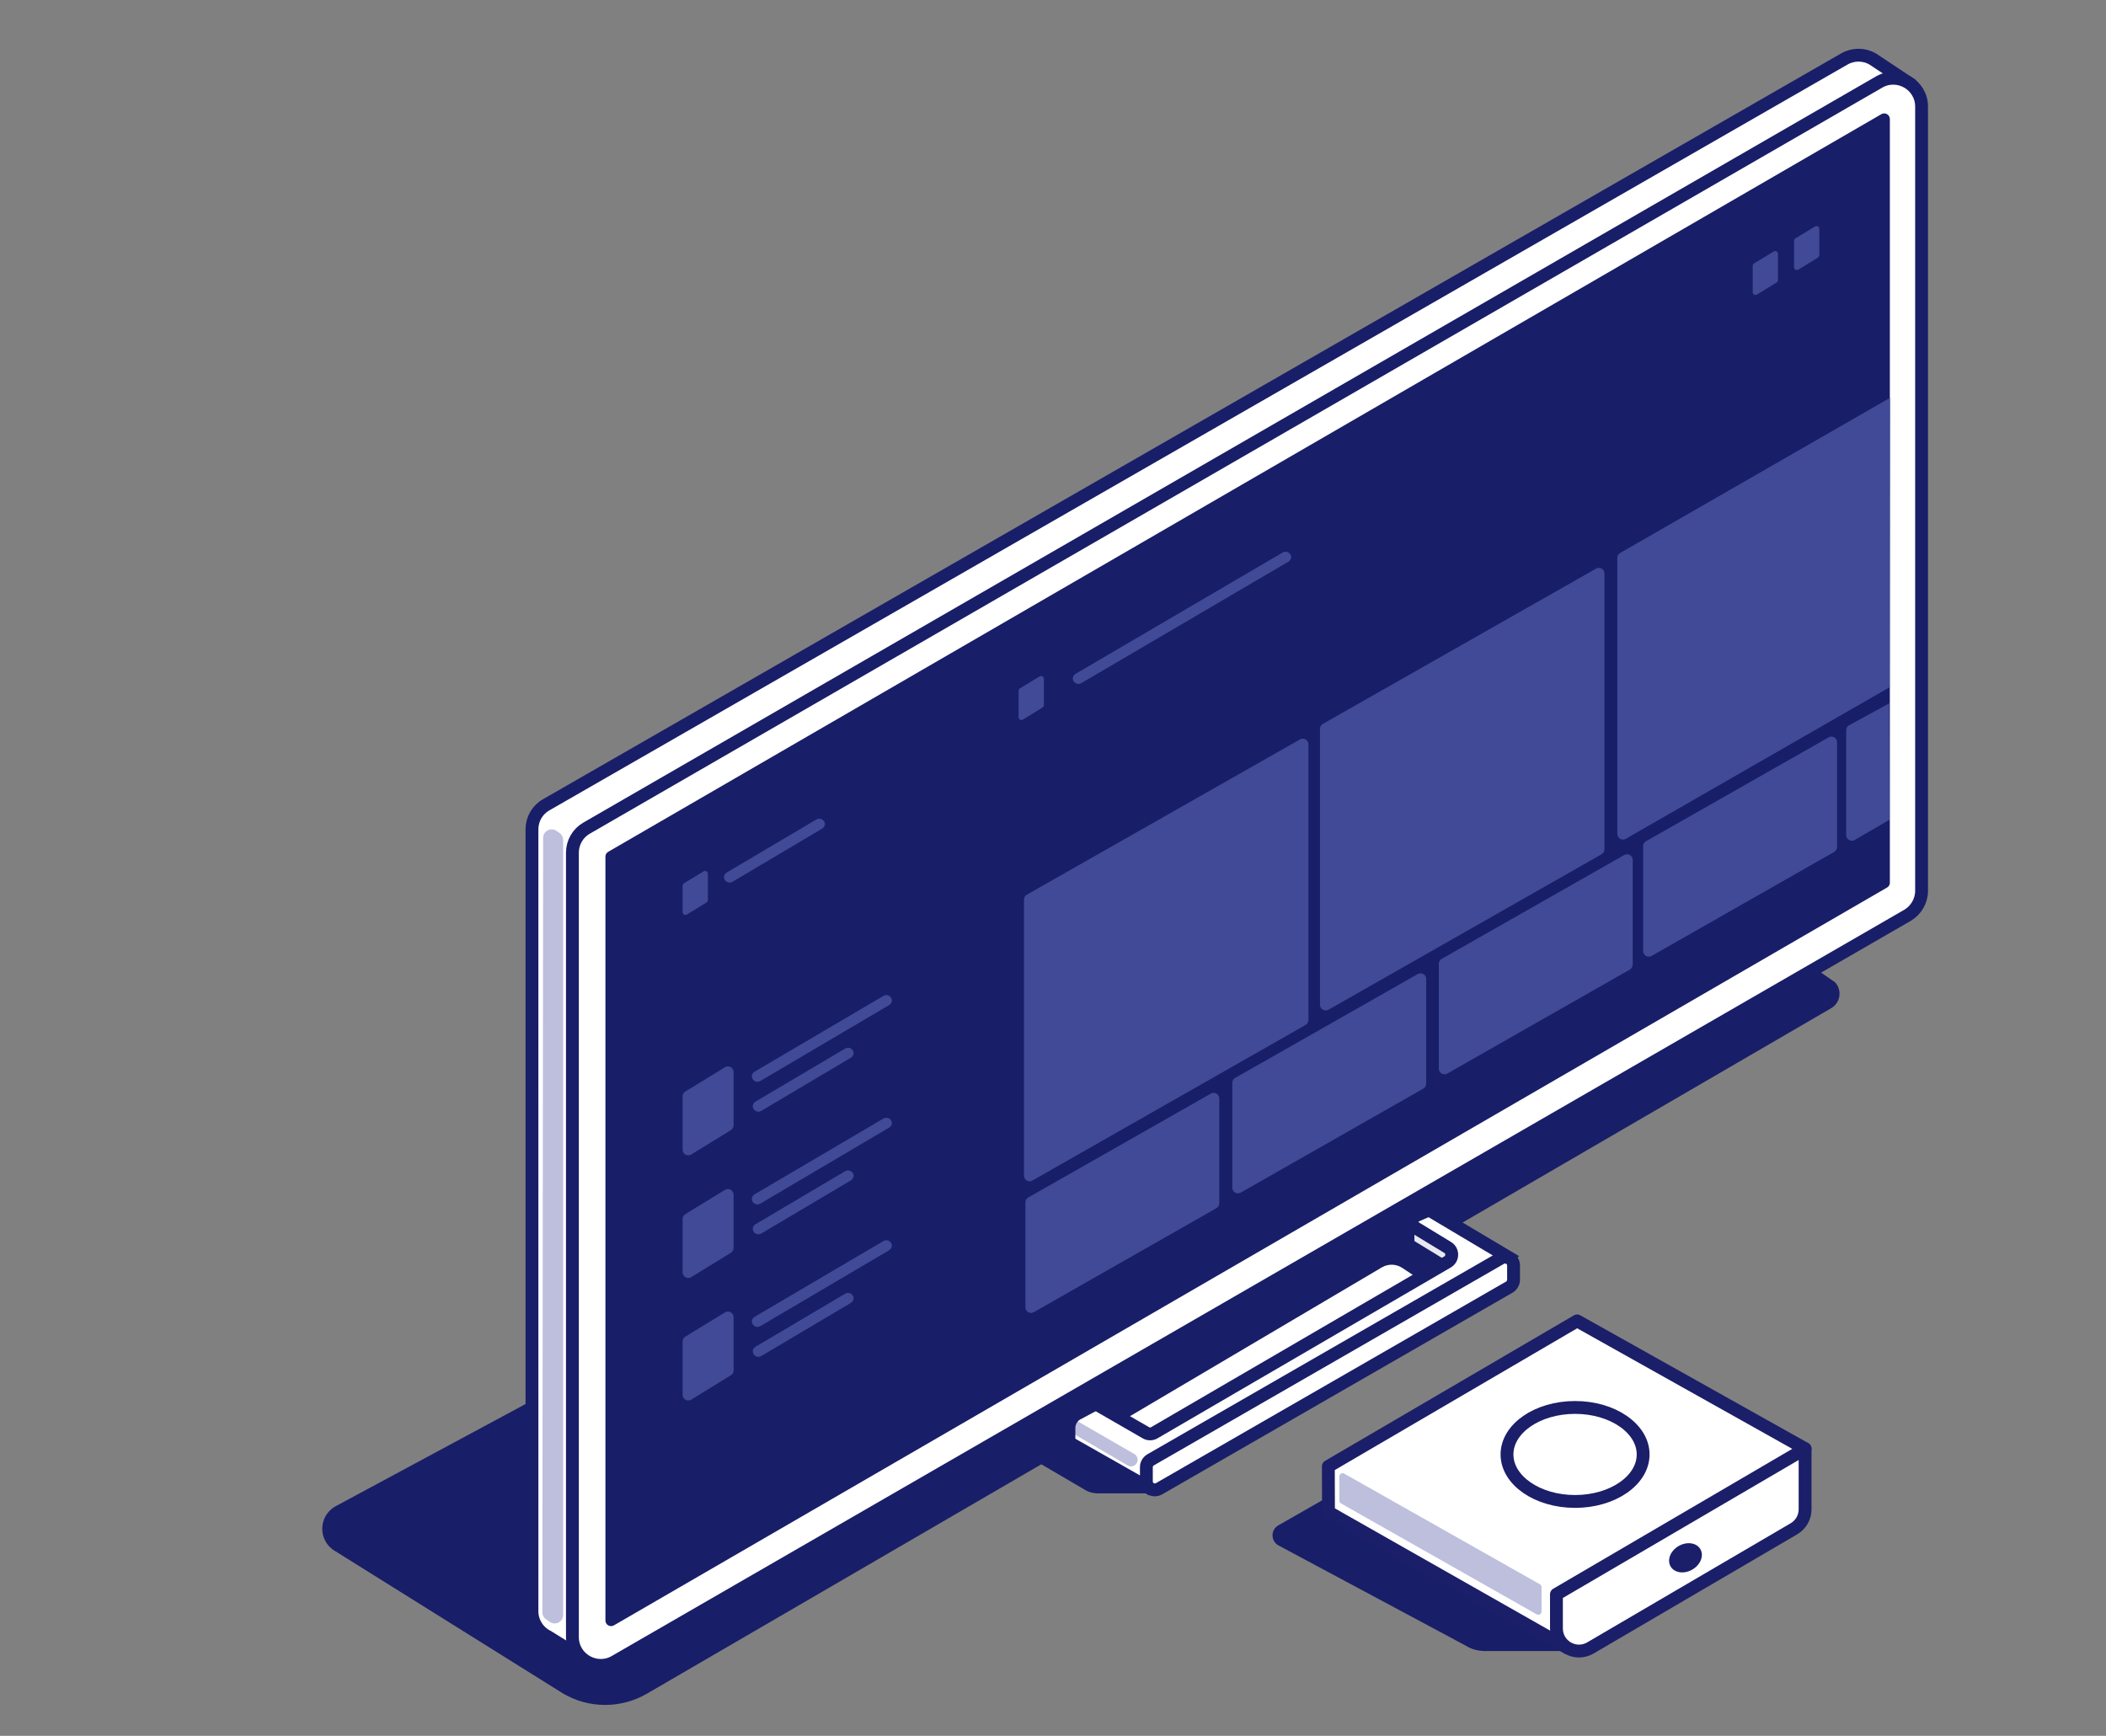 <?xml version="1.0" encoding="UTF-8"?> <!-- Generator: Adobe Illustrator 23.0.1, SVG Export Plug-In . SVG Version: 6.00 Build 0) --> <svg xmlns="http://www.w3.org/2000/svg" xmlns:xlink="http://www.w3.org/1999/xlink" id="Слой_1" x="0px" y="0px" viewBox="0 0 163.98 135.17" style="enable-background:new 0 0 163.98 135.17;" xml:space="preserve"><rect x="0" y="0" width="163.98" height="135.17" fill="#808080" stroke="none"/> <style type="text/css"> .st0{fill:#1B1E68;} .st1{fill:#FFFFFF;} .st2{fill:#BDBFDD;} .st3{fill:#181E68;} .st4{fill:#404A96;} .st5{fill:#FFFFFF;stroke:#1B1E68;stroke-linejoin:round;stroke-miterlimit:10;} .st6{fill:#1E1B6B;} .st7{fill:#FFFFFF;stroke:#1B1E68;stroke-linecap:round;stroke-linejoin:round;stroke-miterlimit:10;} .st8{fill:none;stroke:#181E68;stroke-miterlimit:10;} .st9{fill:#FFFFFF;stroke:#181E68;stroke-linecap:round;stroke-linejoin:round;stroke-miterlimit:10;} .st10{fill:#FFFFFF;stroke:#181E68;stroke-miterlimit:10;} .st11{opacity:0.1;fill:#181E68;} .st12{fill:none;stroke:#1B1E68;stroke-miterlimit:10;} </style> <path class="st3" d="M122.02,128.57l-6.38,0c-0.56,0-1.08-0.16-1.4-0.36l-14.7-7.87c-0.61-0.34-0.61-1.22,0-1.56l19.3-11.03 L122.02,128.57z"></path> <polygon class="st7" points="140.55,112.81 122.01,128.3 103.44,117.75 103.43,114.19 122.8,102.86 "></polygon> <g> <path class="st3" d="M89.92,116.29l-4.43,0c-0.39,0-0.75-0.11-0.97-0.25l-12.14-7.11c-0.42-0.24-0.42-0.84,0-1.08l13.34-7.18 L89.92,116.29z"></path> <path class="st3" d="M84.1,112.27l-33.73,19.62c-2.02,1.17-4.51,1.17-6.52-0.01l-17.73-11.08c-1.37-0.77-1.37-2.73,0-3.5 l43.2-23.25c2.58-1.39-12.53-10.9-10.53-8.76L84.1,112.27z"></path> <path class="st3" d="M142.58,78.51l-34.92,20.31c-0.41,0.24-0.91,0.24-1.32,0L67.71,76.18c-1.37-0.77-1.37-2.73,0-3.5l38.22-20.94 c0.52-0.28,1.17-0.18,1.57,0.26l35.38,24.49C143.45,77.1,143.31,78.09,142.58,78.51z"></path> <g> <path class="st10" d="M117.34,97.84l-27.87,18.03l-10.69-6.07c-0.2-0.11-0.33-0.32-0.34-0.55l0-0.84 c-0.01-0.24,0.12-0.47,0.33-0.6l27.8-15.99c0.21-0.12,0.47-0.12,0.67,0.01L117.34,97.84z"></path> <path class="st10" d="M117.52,100.23l-27.27,15.7c-0.44,0.25-0.99-0.06-0.99-0.57v-1.11c0-0.24,0.13-0.45,0.33-0.57l27.27-15.7 c0.44-0.25,0.99,0.06,0.99,0.57v1.11C117.85,99.89,117.72,100.11,117.52,100.23z"></path> <path class="st10" d="M107.18,93.77l5.54,3.37c0.43,0.26,0.42,0.88-0.01,1.13l-22.83,13.3c-0.2,0.12-0.46,0.12-0.66,0l-5.95-3.43 c-0.44-0.25-0.44-0.89,0-1.14l23.24-13.24C106.72,93.65,106.98,93.65,107.18,93.77z"></path> <path class="st8" d="M83.84,108.43l22.62-13.05c0.21-0.12,0.46-0.12,0.67,0.01l5.19,3.18"></path> </g> <path class="st10" d="M148.44,6.34L45.82,129.41l-3.16-1.96c-0.76-0.37-1.24-1.14-1.24-1.98l0-60.89c0-0.79,0.42-1.52,1.11-1.91 L143.61,4.59c0.68-0.39,1.52-0.39,2.2,0L148.44,6.34z"></path> <path class="st10" d="M148.52,71.28L47.88,129.39c-1.47,0.85-3.31-0.21-3.31-1.91V66.4c0-0.79,0.42-1.52,1.1-1.91l100.64-58.1 c1.47-0.85,3.31,0.21,3.31,1.91v61.07C149.62,70.15,149.2,70.88,148.52,71.28z"></path> <path class="st3" d="M146.94,69.11L47.8,126.57c-0.29,0.17-0.66-0.04-0.66-0.38V66.71c0-0.16,0.08-0.3,0.22-0.38l99.13-57.44 c0.29-0.17,0.66,0.04,0.66,0.38v59.46C147.16,68.89,147.07,69.03,146.94,69.11z"></path> <path class="st2" d="M88.58,113.66L88.58,113.66c0-0.18-0.1-0.34-0.25-0.43l-5.94-3.43l-0.98,0.58l6.4,3.74 C88.15,114.33,88.59,114.07,88.58,113.66z"></path> <path class="st11" d="M112.78,97.61L112.78,97.61c0-0.18-0.1-0.34-0.25-0.43l-4.1-2.43l-0.98,0.58l4.56,2.74 C112.35,98.27,112.79,98.01,112.78,97.61z"></path> <path class="st4" d="M126.91,75.5l-14.22,8.1c-0.29,0.17-0.66-0.04-0.66-0.38v-8.17c0-0.16,0.08-0.3,0.22-0.38l14.22-8.09 c0.29-0.17,0.66,0.04,0.66,0.38v8.16C127.13,75.28,127.04,75.42,126.91,75.5z"></path> <path class="st4" d="M142.82,66.34l-14.22,8.1c-0.29,0.17-0.66-0.04-0.66-0.38v-8.17c0-0.16,0.08-0.3,0.22-0.38l14.22-8.09 c0.29-0.17,0.66,0.04,0.66,0.38v8.16C143.04,66.12,142.95,66.26,142.82,66.34z"></path> <path class="st4" d="M147.12,63.84l-2.71,1.57c-0.29,0.17-0.66-0.04-0.66-0.38v-8.17c0-0.16,0.08-0.3,0.22-0.38l3.13-1.71 L147.12,63.84z"></path> <path class="st4" d="M94.72,94.08l-14.22,8.1c-0.29,0.17-0.66-0.04-0.66-0.38v-8.17c0-0.16,0.08-0.3,0.22-0.38l14.22-8.09 c0.29-0.17,0.66,0.04,0.66,0.38v8.16C94.94,93.86,94.85,94,94.72,94.08z"></path> <path class="st4" d="M56.9,88.01l-3.09,1.9c-0.29,0.17-0.66-0.04-0.66-0.38v-4.16c0-0.16,0.08-0.3,0.22-0.38l3.09-1.89 c0.29-0.17,0.66,0.04,0.66,0.38v4.15C57.12,87.79,57.04,87.93,56.9,88.01z"></path> <path class="st4" d="M55.01,70.28l-1.53,0.94c-0.15,0.08-0.33-0.02-0.33-0.19v-2.06c0-0.08,0.04-0.15,0.11-0.19l1.53-0.93 c0.15-0.08,0.33,0.02,0.33,0.19v2.05C55.11,70.17,55.07,70.24,55.01,70.28z"></path> <path class="st4" d="M81.17,55.1l-1.53,0.94c-0.15,0.08-0.33-0.02-0.33-0.19v-2.06c0-0.08,0.04-0.15,0.11-0.19l1.53-0.93 c0.15-0.08,0.33,0.02,0.33,0.19v2.05C81.28,54.99,81.24,55.06,81.17,55.1z"></path> <path class="st4" d="M138.33,22l-1.53,0.94c-0.15,0.08-0.33-0.02-0.33-0.19V20.7c0-0.08,0.04-0.15,0.11-0.19l1.53-0.93 c0.15-0.08,0.33,0.02,0.33,0.19v2.05C138.44,21.89,138.4,21.96,138.33,22z"></path> <path class="st4" d="M141.55,20.06L140.02,21c-0.15,0.08-0.33-0.02-0.33-0.19v-2.06c0-0.08,0.04-0.15,0.11-0.19l1.53-0.93 c0.15-0.08,0.33,0.02,0.33,0.19v2.05C141.65,19.95,141.61,20.02,141.55,20.06z"></path> <path class="st4" d="M101.65,79.82L80.39,91.93c-0.29,0.17-0.66-0.04-0.66-0.38V70.05c0-0.16,0.08-0.3,0.22-0.38l21.27-12.09 c0.29-0.17,0.66,0.04,0.66,0.38v21.48C101.87,79.6,101.79,79.74,101.65,79.82z"></path> <path class="st4" d="M124.71,66.52l-21.27,12.11c-0.29,0.17-0.66-0.04-0.66-0.38V56.75c0-0.16,0.08-0.3,0.22-0.38l21.27-12.09 c0.29-0.17,0.66,0.04,0.66,0.38v21.48C124.93,66.29,124.84,66.44,124.71,66.52z"></path> <path class="st4" d="M147.13,53.52l-20.54,11.8c-0.29,0.17-0.66-0.04-0.66-0.38V43.44c0-0.16,0.08-0.3,0.22-0.38l21.01-12.08 L147.13,53.52z"></path> <path class="st4" d="M110.83,84.77l-14.22,8.1c-0.29,0.17-0.66-0.04-0.66-0.38v-8.17c0-0.16,0.08-0.3,0.22-0.38l14.22-8.09 c0.29-0.17,0.66,0.04,0.66,0.38v8.16C111.05,84.55,110.96,84.7,110.83,84.77z"></path> <g> <path class="st4" d="M69.23,78.27L59.2,84.18c-0.29,0.17-0.66-0.04-0.66-0.38v0.03c0-0.16,0.08-0.3,0.22-0.38l10.03-5.9 c0.29-0.17,0.66,0.04,0.66,0.38v-0.04C69.45,78.04,69.36,78.19,69.23,78.27z"></path> <path class="st4" d="M66.25,82.37l-6.98,4.14c-0.29,0.17-0.66-0.04-0.66-0.38v0.03c0-0.16,0.08-0.3,0.22-0.38l6.98-4.13 c0.29-0.17,0.66,0.04,0.66,0.38v-0.04C66.47,82.15,66.38,82.29,66.25,82.37z"></path> </g> <path class="st4" d="M56.9,97.56l-3.09,1.9c-0.29,0.17-0.66-0.04-0.66-0.38v-4.16c0-0.16,0.08-0.3,0.22-0.38l3.09-1.89 c0.29-0.17,0.66,0.04,0.66,0.38v4.15C57.12,97.33,57.04,97.48,56.9,97.56z"></path> <g> <path class="st4" d="M69.23,87.81L59.2,93.73c-0.29,0.17-0.66-0.04-0.66-0.38v0.03c0-0.16,0.08-0.3,0.22-0.38l10.03-5.9 c0.29-0.17,0.66,0.04,0.66,0.38v-0.04C69.45,87.59,69.36,87.73,69.23,87.81z"></path> <path class="st4" d="M66.25,91.92l-6.98,4.14c-0.29,0.17-0.66-0.04-0.66-0.38v0.03c0-0.16,0.08-0.3,0.22-0.38l6.98-4.13 c0.29-0.17,0.66,0.04,0.66,0.38v-0.04C66.47,91.69,66.38,91.84,66.25,91.92z"></path> </g> <path class="st4" d="M56.9,107.1l-3.09,1.9c-0.29,0.17-0.66-0.04-0.66-0.38v-4.16c0-0.16,0.08-0.3,0.22-0.38l3.09-1.89 c0.29-0.17,0.66,0.04,0.66,0.38v4.15C57.12,106.88,57.04,107.02,56.9,107.1z"></path> <g> <path class="st4" d="M69.23,97.36l-10.03,5.91c-0.29,0.17-0.66-0.04-0.66-0.38v0.03c0-0.16,0.08-0.3,0.22-0.38l10.03-5.9 c0.29-0.17,0.66,0.04,0.66,0.38v-0.04C69.45,97.13,69.36,97.28,69.23,97.36z"></path> <path class="st4" d="M66.25,101.46l-6.98,4.14c-0.29,0.17-0.66-0.04-0.66-0.38v0.03c0-0.16,0.08-0.3,0.22-0.38l6.98-4.13 c0.29-0.17,0.66,0.04,0.66,0.38v-0.04C66.47,101.24,66.38,101.38,66.25,101.46z"></path> </g> <path class="st4" d="M100.32,43.74L84.19,53.2c-0.29,0.17-0.66-0.04-0.66-0.38v0.03c0-0.16,0.08-0.3,0.22-0.38l16.13-9.45 c0.29-0.17,0.66,0.04,0.66,0.38v-0.04C100.54,43.51,100.45,43.66,100.32,43.74z"></path> <path class="st4" d="M64.01,64.53l-6.98,4.14c-0.29,0.17-0.66-0.04-0.66-0.38v0.03c0-0.16,0.08-0.3,0.22-0.38l6.98-4.13 c0.29-0.17,0.66,0.04,0.66,0.38v-0.04C64.23,64.3,64.15,64.45,64.01,64.53z"></path> <path class="st2" d="M43.33,64.7l0.24,0.17c0.18,0.12,0.28,0.33,0.28,0.54v60.35c0,0.53-0.6,0.85-1.04,0.54l-0.3-0.21 c-0.18-0.12-0.28-0.32-0.28-0.54l0.06-60.31C42.3,64.71,42.9,64.4,43.33,64.7z"></path> <path class="st3" d="M85.71,109.68l-1.51,0.81c-0.29,0.12-0.47,0.41-0.47,0.72v1.52l-3.26-2.18l3.8-1.82L85.71,109.68z"></path> <path class="st3" d="M112.16,94.38l-1.56,0.68c-0.29,0.12-0.47,0.41-0.47,0.72v1.52l-3.26-2.18l3.8-1.82L112.16,94.38z"></path> <path class="st3" d="M107.44,95.33l-23.1,13.24l3.1,2.03l20.16-11.91c0.49-0.29,1.11-0.27,1.58,0.04l1.2,0.8l1.68-1.27 L107.44,95.33z"></path> </g> <ellipse class="st12" cx="122.64" cy="113.26" rx="5.3" ry="3.66"></ellipse> <path class="st7" d="M139.68,119.05l-15.85,9.28c-1.17,0.68-2.64-0.16-2.64-1.52v-2.66l19.36-11.33v4.72 C140.55,118.16,140.22,118.73,139.68,119.05z"></path> <ellipse transform="matrix(0.866 -0.5 0.5 0.866 -43.072 81.874)" class="st0" cx="131.24" cy="121.31" rx="1.34" ry="1.06"></ellipse> <path class="st2" d="M104.66,114.75l15.24,8.62c0.08,0.05,0.13,0.13,0.13,0.22v1.9c0,0.2-0.21,0.32-0.38,0.22l-15.24-8.64 c-0.08-0.05-0.13-0.13-0.13-0.22v-1.87C104.29,114.78,104.49,114.65,104.66,114.75z"></path> </svg> 
